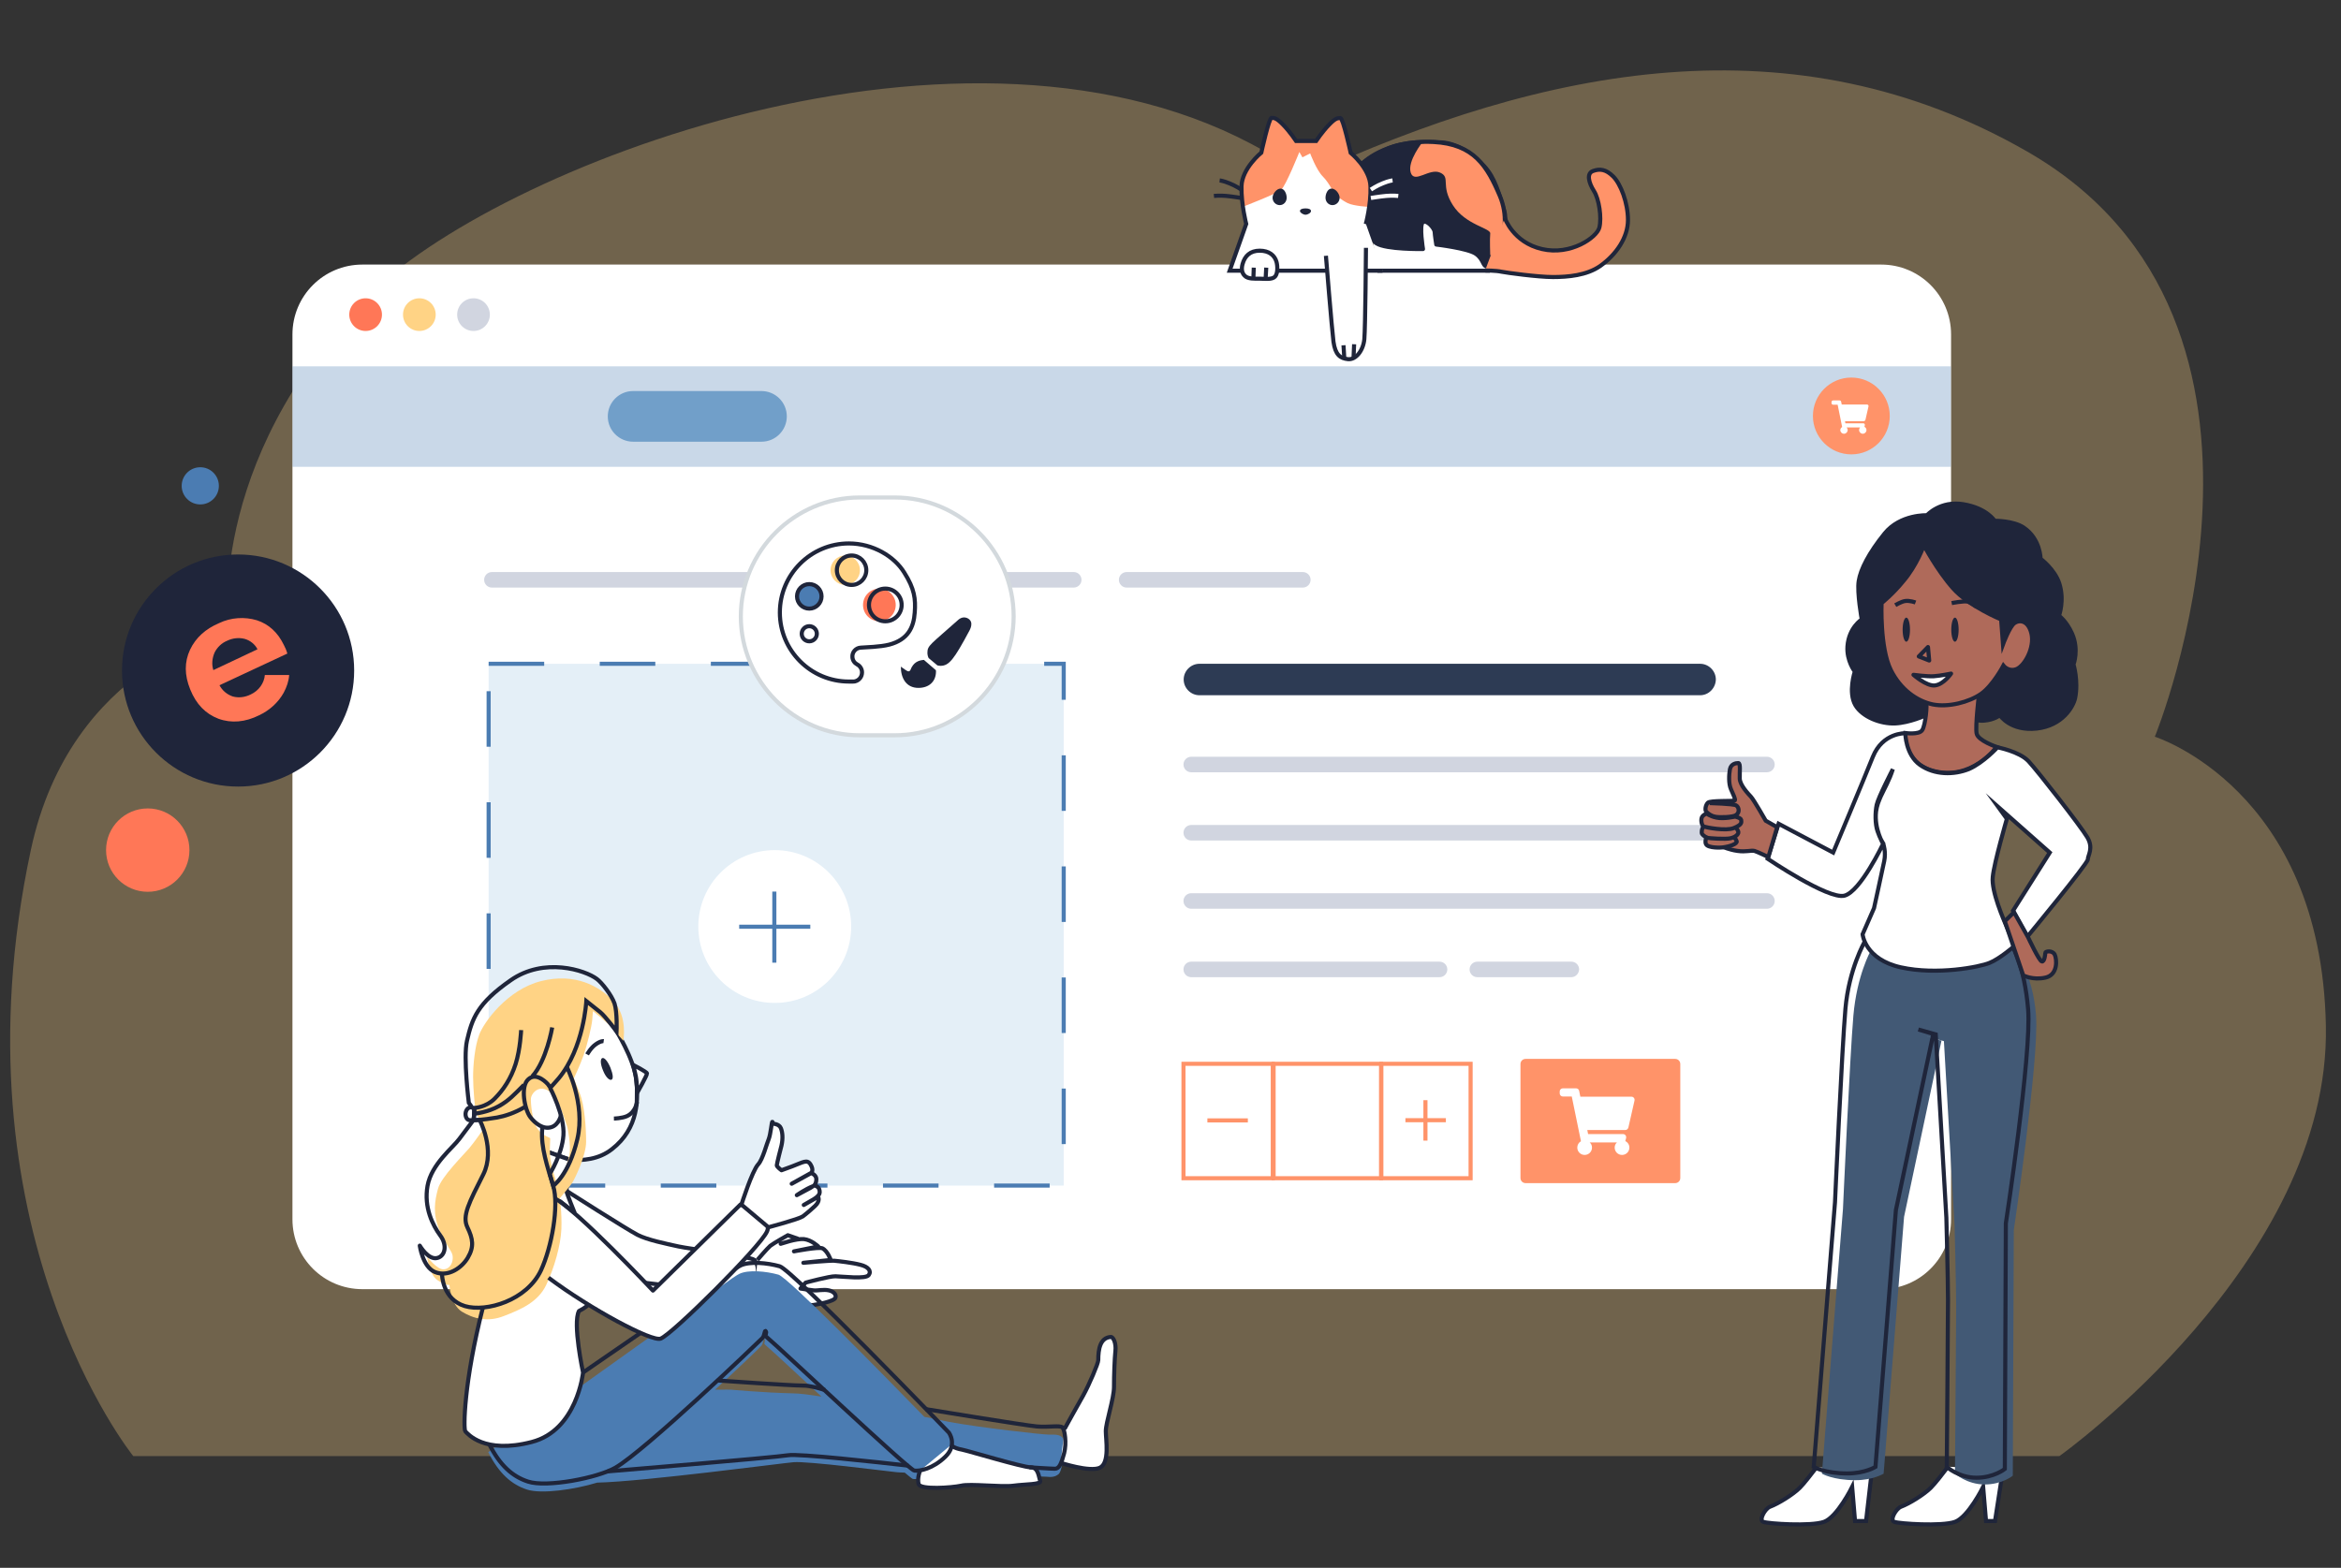 <?xml version="1.0" encoding="utf-8"?>
<!-- Generator: Adobe Illustrator 25.0.1, SVG Export Plug-In . SVG Version: 6.00 Build 0)  -->
<svg version="1.1" id="Calque_1" xmlns="http://www.w3.org/2000/svg" xmlns:xlink="http://www.w3.org/1999/xlink" x="0px" y="0px"
	 viewBox="0 0 1145.5 767.4" style="enable-background:new 0 0 1145.5 767.4;" xml:space="preserve">
<rect x="0" y="0" width="1145.5" height="767.4" fill="#333333" stroke="none"/>
<style type="text/css">
	.st0{opacity:0.3;fill:#FFD385;}
	.st1{fill:#FFFFFF;}
	.st2{fill:#D1D5E0;}
	.st3{fill:#2D3B54;}
	.st4{fill:#FF9369;}
	.st5{fill:#FF7757;}
	.st6{fill:#FFD385;}
	.st7{fill:#E4EFF7;stroke:#4B7CB2;stroke-width:2;stroke-miterlimit:10;stroke-dasharray:27.184;}
	.st8{opacity:0.3;fill:#4B7CB2;}
	.st9{fill:none;stroke:#FF9369;stroke-width:2;stroke-miterlimit:10;}
	.st10{fill:none;stroke:#4B7CB2;stroke-width:2;stroke-miterlimit:10;}
	.st11{fill:none;stroke:#1F253A;stroke-width:2;stroke-miterlimit:10;}
	.st12{fill:#1F253A;stroke:#1F253A;stroke-width:2;stroke-linejoin:round;stroke-miterlimit:10;}
	.st13{fill:none;stroke:#FFFFFF;stroke-width:2;stroke-miterlimit:10;}
	.st14{fill:#1F253A;}
	.st15{fill:#FF9369;stroke:#1F253A;stroke-width:2;stroke-miterlimit:10;}
	.st16{fill:#FFFFFF;stroke:#1F253A;stroke-width:2;stroke-miterlimit:10;}
	.st17{fill:#719FC9;}
	.st18{fill:#425975;}
	.st19{fill:#AF6A5A;stroke:#1F253A;stroke-width:2;stroke-miterlimit:10;}
	.st20{fill:none;stroke:#1F253A;stroke-width:2;stroke-linejoin:round;stroke-miterlimit:10;}
	.st21{fill:#FFFFFF;stroke:#1F253A;stroke-width:2;stroke-linejoin:round;stroke-miterlimit:10;}
	.st22{fill:#4B7CB2;}
	.st23{fill:#FFFFFF;stroke:#D3D9DD;stroke-width:2;stroke-miterlimit:10;}
	.st24{fill:#4B7CB2;stroke:#1F253A;stroke-width:2;stroke-miterlimit:10;}
</style>
<path id="bg_11_" class="st0" d="M1138.1,502.1c-2.2-115.9-83.7-141.5-83.7-141.5s83.1-202.8-62.4-286.4
	C878,8.7,756.3,32.2,638.2,86.8c-5.9-4.4-12.2-8.6-19.1-12.6C473.7-9.4,240.5,82.5,178.9,146c-79,81.3-67.1,163-67.1,163
	s-77.1,15.6-96.7,107c-39.7,185.6,50.1,296.7,50.1,296.7h148.9h420.7h372.9C1007.7,712.8,1140.4,618,1138.1,502.1z"/>
<path id="screen_35_" class="st1" d="M920.5,631H177.3c-18.9,0-34.2-15.3-34.2-34.2V163.7c0-18.9,15.3-34.2,34.2-34.2h743.2
	c18.9,0,34.2,15.3,34.2,34.2v433.1C954.7,615.7,939.4,631,920.5,631z"/>
<g id="e-commerce_3_">
	<g id="fil-ariane_4_">
		<path class="st2" d="M444.7,287.6h-204c-2.1,0-3.8-1.7-3.8-3.8l0,0c0-2.1,1.7-3.8,3.8-3.8h204c2.1,0,3.8,1.7,3.8,3.8l0,0
			C448.4,285.9,446.7,287.6,444.7,287.6z"/>
		<path class="st2" d="M525.4,287.6h-55.1c-2.1,0-3.8-1.7-3.8-3.8l0,0c0-2.1,1.7-3.8,3.8-3.8h55.1c2.1,0,3.8,1.7,3.8,3.8l0,0
			C529.2,285.9,527.5,287.6,525.4,287.6z"/>
		<path class="st2" d="M637.5,287.6h-86.2c-2.1,0-3.8-1.7-3.8-3.8l0,0c0-2.1,1.7-3.8,3.8-3.8h86.2c2.1,0,3.8,1.7,3.8,3.8l0,0
			C641.3,285.9,639.6,287.6,637.5,287.6z"/>
	</g>
	<g>
		<path class="st3" d="M831.9,340.3h-245c-4.2,0-7.7-3.5-7.7-7.7v0c0-4.2,3.5-7.7,7.7-7.7h245c4.2,0,7.7,3.5,7.7,7.7v0
			C839.5,336.8,836.1,340.3,831.9,340.3z"/>
		<path class="st2" d="M864.6,378H582.9c-2.1,0-3.8-1.7-3.8-3.8l0,0c0-2.1,1.7-3.8,3.8-3.8h281.7c2.1,0,3.8,1.7,3.8,3.8l0,0
			C868.4,376.3,866.7,378,864.6,378z"/>
		<path class="st2" d="M864.6,411.4H582.9c-2.1,0-3.8-1.7-3.8-3.8v0c0-2.1,1.7-3.8,3.8-3.8h281.7c2.1,0,3.8,1.7,3.8,3.8v0
			C868.4,409.7,866.7,411.4,864.6,411.4z"/>
		<path class="st2" d="M864.6,444.8H582.9c-2.1,0-3.8-1.7-3.8-3.8l0,0c0-2.1,1.7-3.8,3.8-3.8h281.7c2.1,0,3.8,1.7,3.8,3.8l0,0
			C868.4,443.1,866.7,444.8,864.6,444.8z"/>
		<path class="st2" d="M704.4,478.3H582.9c-2.1,0-3.8-1.7-3.8-3.8l0,0c0-2.1,1.7-3.8,3.8-3.8h121.5c2.1,0,3.8,1.7,3.8,3.8l0,0
			C708.2,476.6,706.5,478.3,704.4,478.3z"/>
		<path class="st2" d="M768.9,478.3h-46c-2.1,0-3.8-1.7-3.8-3.8l0,0c0-2.1,1.7-3.8,3.8-3.8h46c2.1,0,3.8,1.7,3.8,3.8l0,0
			C772.6,476.6,770.9,478.3,768.9,478.3z"/>
	</g>
	<g>
		<path class="st4" d="M819.7,579.1h-73.2c-1.4,0-2.5-1.1-2.5-2.5v-55.8c0-1.4,1.1-2.5,2.5-2.5h73.2c1.4,0,2.5,1.1,2.5,2.5v55.8
			C822.2,578,821.1,579.1,819.7,579.1z"/>
		<path class="st1" d="M796.8,551.9l3-13.2c0.2-1-0.5-1.9-1.5-1.9h-25l-0.6-2.9c-0.1-0.7-0.8-1.2-1.5-1.2h-6.5
			c-0.8,0-1.5,0.7-1.5,1.5v1c0,0.8,0.7,1.5,1.5,1.5h4.4l4.5,21.9c-1.1,0.6-1.8,1.8-1.8,3.1c0,2,1.6,3.6,3.6,3.6s3.6-1.6,3.6-3.6
			c0-1-0.4-1.9-1.1-2.5h13.3c-0.7,0.6-1.1,1.5-1.1,2.5c0,2,1.6,3.6,3.6,3.6c2,0,3.6-1.6,3.6-3.6c0-1.4-0.8-2.6-2-3.2l0.4-1.5
			c0.2-1-0.5-1.9-1.5-1.9h-17.1l-0.4-2h18.7C796,553.1,796.6,552.6,796.8,551.9z"/>
	</g>
	<g id="btn-interface_23_">
		<circle class="st5" cx="178.9" cy="154" r="8"/>
		<circle class="st6" cx="205.2" cy="154" r="8"/>
		<circle class="st2" cx="231.7" cy="154" r="8"/>
	</g>
	<rect x="239.1" y="324.9" class="st7" width="281.4" height="255.4"/>
	<rect x="143.1" y="179.3" class="st8" width="811.5" height="49.2"/>
	<g>
		<circle class="st4" cx="905.9" cy="203.6" r="18.8"/>
		<path class="st1" d="M912.8,205.5l1.5-6.6c0.1-0.5-0.3-0.9-0.7-0.9h-12.4l-0.3-1.4c-0.1-0.4-0.4-0.6-0.7-0.6h-3.2
			c-0.4,0-0.8,0.3-0.8,0.8v0.5c0,0.4,0.3,0.8,0.8,0.8h2.2l2.2,10.9c-0.5,0.3-0.9,0.9-0.9,1.5c0,1,0.8,1.8,1.8,1.8s1.8-0.8,1.8-1.8
			c0-0.5-0.2-0.9-0.5-1.3h6.6c-0.3,0.3-0.5,0.8-0.5,1.3c0,1,0.8,1.8,1.8,1.8c1,0,1.8-0.8,1.8-1.8c0-0.7-0.4-1.3-1-1.6l0.2-0.8
			c0.1-0.5-0.3-0.9-0.7-0.9H903l-0.2-1h9.3C912.4,206.1,912.7,205.8,912.8,205.5z"/>
	</g>
	<g>
		<rect x="623.2" y="520.7" class="st9" width="52.6" height="56"/>
		<rect x="579.1" y="520.7" class="st9" width="43.7" height="56"/>
		<rect x="675.9" y="520.7" class="st9" width="43.7" height="56"/>
		<line class="st9" x1="590.8" y1="548.4" x2="610.6" y2="548.4"/>
		<g>
			<line class="st9" x1="687.7" y1="548.3" x2="707.5" y2="548.3"/>
			<line class="st9" x1="697.5" y1="558.3" x2="697.5" y2="538.5"/>
		</g>
	</g>
	<g>
		<circle class="st1" cx="379.1" cy="453.5" r="37.4"/>
		<g>
			<line class="st10" x1="361.7" y1="453.6" x2="396.5" y2="453.6"/>
			<line class="st10" x1="378.9" y1="471.2" x2="378.9" y2="436.4"/>
		</g>
	</g>
</g>
<g id="chat_12_">
	<path class="st11" d="M607.4,92.8c0,0-3-2-5.9-3.1c-2.9-1.2-4.7-1.4-4.7-1.4"/>
	<path class="st11" d="M607.4,96.9c0,0-4.2-0.7-7.4-1c-3.2-0.3-6,0-6,0"/>
	<path class="st1" d="M666.2,80.4c0,0,11-12.1,35.2-10.9c19.9,1,26.3,11.9,32.5,26.4c7.8,18.4-5.5,36.6-5.5,36.6h-54.4"/>
	<path class="st12" d="M669.3,105.2c0,0-0.6,10.8,4.2,13.9c4.8,3.1,22.8,2.8,22.8,2.8s-1.9-11.6-0.1-13.1s5.7,2.9,5.8,4.7
		c0.1,1.8,0.8,6.2,0.8,6.2s15.3,1.8,19.3,4.5s3.4,6.5,5.7,6.2c2.3-0.3,10.8-18.6,8.3-27s-4.6-16.5-9.8-22
		c-5.1-5.4-12.7-11.2-20.9-11.7c-8.3-0.5-18.5-0.4-26.5,3.1c-8,3.5-12.6,7.5-12.6,7.5s3.2,3.4,4,6.9c0.8,3.5,1,9.6,0.5,12.3
		C670.1,102.2,669.3,105.2,669.3,105.2z"/>
	<path class="st4" d="M696.2,69.4c0,0-7.7,9.5-5.9,15.1c1.8,5.6,9.1-2.4,14.4,0c5.3,2.4,0,6.1,6.2,15.9s18.6,11.2,18.3,13.9
		c-0.3,2.7,0,10.6,0,10.6s4.1-0.1,5.7-8.3c1.5-8.1,1.5-13.4-0.6-19c-2.1-5.6-3.3-12.8-10.8-19.2c-7.5-6.5-14.6-8.6-18.9-8.7
		C700.2,69.4,696.2,69.4,696.2,69.4z"/>
	<path class="st11" d="M666.2,80.4c0,0,11-12.1,35.2-10.9c19.9,1,26.3,11.9,32.5,26.4c7.8,18.4-5.5,36.6-5.5,36.6h-54.4"/>
	<path id="corps_33_" class="st1" d="M676.5,132.6l-8.1-22.9c0,0,2.6-9.6,2.3-18.4c-0.2-8.8-9.7-16.5-9.7-16.5s-3.7-17-5-17
		c-1.3,0-2.4-0.1-5.7,3.4C647,64.5,644,69,644,69h-9.8c0,0-3-4.5-6.3-7.9c-3.3-3.4-4.4-3.4-5.7-3.4s-5,17-5,17s-9.5,7.7-9.7,16.5
		s2.3,18.4,2.3,18.4l-8.1,22.9H676.5z"/>
	<path class="st4" d="M608.4,101.1c0,0,16.2-6.2,18.5-8.2c2.3-2,8.9-18.5,8.9-18.5l1.5,2.6l3.8-1.9c0,0,3,8.1,6.2,11.3
		c3.2,3.2,5.7,8.7,5.7,8.7s3.4,2.8,6.4,4.3s10.8,1.9,10.8,1.9s0.8-8.2,0.3-11.2c-0.5-3.1-3.5-9.3-6.2-11.7c-2.6-2.4-2.9-2.5-3.4-3.4
		c-0.5-0.9-2.2-9.9-2.8-11.6c-0.6-1.6-1.1-5.7-2.7-5.5c-1.6,0.2-6.4,4.7-7.7,6.4c-1.3,1.6-3.7,4.9-3.7,4.9h-9.8c0,0-4.2-5.8-5.9-7.5
		s-3.9-4-5.6-3.8c-1.7,0.2-2.4,5-2.8,6s-2.7,11-2.7,11s-5.4,5.1-7.3,8.7c-1.9,3.5-2.7,8-2.3,11.1
		C607.9,97.7,608.4,101.1,608.4,101.1z"/>
	<path id="corps_32_" class="st11" d="M668.3,109.7c0,0,2.6-9.6,2.3-18.4c-0.2-8.8-9.7-16.5-9.7-16.5s-3.7-17-5-17
		c-1.3,0-2.4-0.1-5.7,3.4C647,64.5,644,69,644,69h-9.8c0,0-3-4.5-6.3-7.9c-3.3-3.4-4.4-3.4-5.7-3.4s-5,17-5,17s-9.5,7.7-9.7,16.5
		s2.3,18.4,2.3,18.4l-8.1,22.9h74.8"/>
	<path class="st13" d="M670.8,92.8c0,0,3-2,5.9-3.1c2.9-1.2,4.7-1.4,4.7-1.4"/>
	<path class="st13" d="M670.8,96.9c0,0,4.2-0.7,7.4-1s6,0,6,0"/>
	<g id="oeil-droit-chat_28_">
		<path id="pupille_29_" class="st14" d="M622.7,96.8c0-2,2-4.5,3.9-4.5s3,2.5,3,4.5c0,2-1.5,3.6-3.4,3.6S622.7,98.8,622.7,96.8z"/>
	</g>
	<g id="oeil-droit-chat_27_">
		<path id="pupille_28_" class="st14" d="M655.5,96.8c0-2-2-4.5-3.9-4.5c-1.9,0-3,2.5-3,4.5c0,2,1.5,3.6,3.4,3.6
			C653.9,100.4,655.5,98.8,655.5,96.8z"/>
	</g>
	<path class="st14" d="M636.1,103.3c0-0.9,1.2-1.3,2.7-1.3c1.5,0,2.7,0.4,2.7,1.3s-1.6,1.8-2.7,1.8
		C637.7,105.1,636.1,104.1,636.1,103.3z"/>
	<path class="st15" d="M726.7,132.4c0,0,5.5,0,8,0.6c2.5,0.5,17.8,2.6,25.2,2.6c7.4,0,16.5-0.8,23.1-5.4c7.9-5.6,13.6-14,13.6-22.5
		s-3.6-17.7-7.2-21.3s-6.6-3.9-9.9-2.7c-3.3,1.2-2.1,5.7,0.4,9.7c2.6,4,3.9,13.2,2.7,18s-14,13.8-28.1,10.5
		c-14.2-3.3-18.2-15.3-18.2-15.3"/>
	<path class="st16" d="M608,129.3c1.1-4.1,3.8-6.6,8.4-6.6c4.6,0,7.3,2.3,8.2,5.4c0.6,2.1,0.7,5.8-0.7,7.3c-1.5,1.6-5.2,1-7.6,1
		c-2.3,0-5.7,0.2-7.2-1.4C607.6,133.6,607.4,131.5,608,129.3z"/>
	<path class="st16" d="M668.4,121.3c0,0-0.3,39.2-0.8,44.7s-4.1,10.2-8,9.8s-6.2-2.2-7.1-8.5c-0.8-6.3-3.7-42.1-3.7-42.1"/>
	<line class="st16" x1="613.5" y1="131" x2="613.3" y2="136.4"/>
	<line class="st16" x1="619.6" y1="131" x2="619.3" y2="136.4"/>
	<line class="st16" x1="657.4" y1="169" x2="657.8" y2="175.5"/>
	<line class="st16" x1="662.6" y1="168.5" x2="662.3" y2="175.4"/>
</g>
<path class="st17" d="M372.6,191.4h-62.8c-6.9,0-12.4,5.6-12.4,12.4v0c0,6.9,5.6,12.4,12.4,12.4h62.8c6.9,0,12.4-5.6,12.4-12.4v0
	C385,196.9,379.4,191.4,372.6,191.4z"/>
<g id="perso_5_">
	<path class="st16" d="M916.1,718.5l-3,26l-5.4,0l-1.4-16.7c0,0-7.3,14.8-13.8,17.1c-6.6,2.3-27.3,0.9-29.7,0
		c-2.3-0.9,0.9-6.5,3.3-7.4c4-1.5,11.2-5.9,14.6-9.3c2.1-2.1,5.6-6.7,8.1-9.9"/>
	<path class="st16" d="M980.1,719.3l-3.9,25.2l-4.4,0l-1.4-16.7c0,0-7.3,14.8-13.8,17.1c-6.6,2.3-27.3,0.9-29.7,0s0.9-6.5,3.3-7.4
		c4-1.5,11.2-5.9,14.6-9.3c2.1-2.1,5.9-7,8.4-10.3"/>
	<path class="st18" d="M915.3,465.5c0,0-6.7,12-8.4,31.6c-1.7,19.5-5.1,94.7-5.1,94.7l-10.3,129.5c0,0,5.3,3.2,16.4,3.2
		c8.7,0,13.8-3.2,13.8-3.2l10-125.7l18.3-86.2l-7.3-2.2l7.4,2.1l1.1,0.3l5.2,89.7c0,0,0.8,30.4,0.8,40.2c0,9.8-0.6,81.8-0.6,81.8
		s5.9,5.3,14.5,5.3c8.7,0,13.8-4.3,13.8-4.3l0.5-120.2c0,0,12.4-83.3,10.9-104.8S985,463.5,985,463.5s-10.8,11.1-33.8,11.6
		C923.6,475.7,915.3,465.5,915.3,465.5z"/>
	<path class="st12" d="M967.2,352.4c1,0.3,2.4,0.5,3.9,0.3c4.7-0.4,7.5-2.6,7.5-2.6s5.1,7.9,18,6.5c12.6-1.4,17.9-10.7,18.8-14.9
		c1.7-8.3-0.8-16.5-0.8-16.5s2.8-7.1-0.7-15.1c-2.8-6.2-6.4-8.7-6.4-8.7s2.8-7.4,0.2-15.7c-2.2-7-9.2-12.2-9.2-12.2s0-9.7-8.3-15.3
		c-5.1-3.4-14.2-3.3-14.2-3.3s-3.8-6.2-15.3-8.1c-11.3-1.9-17.8,5.4-17.8,5.4s-13-0.6-20.7,8.9c-7.7,9.5-11.8,17.6-12.7,23.3
		c-0.9,5.7,1.5,18.8,1.5,18.8s-6.3,3.9-7,13.1c-0.5,7.2,3.6,12.4,3.6,12.4s-3.4,10.2,0.3,16.5c3.4,5.7,12.2,9.2,19.4,8.9
		c7.1-0.3,15.1-4,15.1-4"/>
	<path class="st19" d="M942.4,343.9c0.8,0.3-0.2,11.4-1.9,13.6c-1.6,2.2-8.2,1.3-8.2,1.3s-1.2,14.2,13.2,18.4
		c19.2,5.5,31.5-11.6,31.5-11.6s-9.2-3.1-9.8-6.6c-0.7-3.5,1.1-18.7,1.1-18.7"/>
	<path class="st19" d="M920.7,295.2c0,0-0.9,21.7,4.5,32.7c4.8,9.7,12.9,15.3,20.6,16.9c7.6,1.5,17.7-1.1,23.6-5.2
		c5.9-4.2,10.9-13.8,10.9-13.8s2.5,3.2,6.4,1.7c3.9-1.5,9-10.4,7.3-17.5c-1.6-6.5-5.9-6.7-8.3-5c-2.4,1.7-5.6,10.4-5.6,10.4
		l-0.9-12.2c0,0-15.7-6.4-23.5-15.2c-7.9-8.9-14.3-21.1-14.3-21.1s-3.4,9.8-10.1,17.6C926.3,290.7,920.7,295.2,920.7,295.2z"/>
	<ellipse class="st14" cx="956.6" cy="308.2" rx="1.8" ry="5.9"/>
	<ellipse class="st14" cx="932.8" cy="308.2" rx="1.8" ry="5.9"/>
	<polygon class="st20" points="943.4,316.7 938.9,321.3 944,323.3 	"/>
	<path class="st21" d="M936.3,330.3c0,0,6.6,0.9,9.9,0.7s8.5-1.3,8.5-1.3s-3.7,5.4-8,5.8C942.6,335.9,936.3,330.3,936.3,330.3z"/>
	<path class="st20" d="M927.4,296.2c0,0,2.9-1.7,4.7-2c2.3-0.4,5.2,0.7,5.2,0.7"/>
	<path class="st20" d="M955,295.2c0,0,6-1.2,7.9-0.7c1.9,0.6,4.3,2.5,4.3,2.5"/>
	<path class="st16" d="M977.4,365.8c0,0,10.7,2,15.2,6.8c4.5,4.8,25.7,32,28.8,37.3c3.1,5.3,0.2,8.8,0.2,10.8s-29.6,37.8-29.6,37.8
		l-7-12.7l18-28.5L977.8,395l4.2,5.8c0,0-6.2,21.3-6.9,28.4c-0.8,7.1,5.4,21.1,6.8,24.4c1.3,3.3,4.1,9.2,4.1,9.2s-7.6,6.6-12.5,8.5
		c-4.8,2-25.6,6.1-43.3,2.2c-17.7-3.9-18.8-16.2-18.8-16.2l5.6-12.8c0,0,4.1-18.7,5-23.1c0.9-4.4-0.4-8.1-0.4-8.1s-4.6-7.4-3.6-16.1
		c0.2-1.4,0.5-2.7,0.9-3.9c0.4-1.2,0.9-2.3,1.4-3.5c1.8-3.9,4.2-7.9,5.9-13.3c0,0-7.1,13.7-7.9,17.4s-0.8,9.5,0.4,12.9
		c1.1,3.4,2.8,6.1,2.8,6.1s-11.1,23.5-19,25.5c-7.9,2-37.6-18.1-37.6-18.1l5.4-17.1l26.7,14.1c0,0,14.6-34.8,19.4-46.8
		c4.8-12,15.9-11.6,15.9-11.6s0.1,10.5,7.2,15.5s16.6,5,24,2C970.7,373.2,977.4,365.8,977.4,365.8z"/>
	<path class="st11" d="M912.4,461c0,0-7.7,13.3-9.4,32.8c-1.7,19.5-5.1,94.7-5.1,94.7L887.5,718c0,0,5.3,3.2,16.4,3.2
		c8.7,0,13.8-3.2,13.8-3.2l10-125.7l18.3-86.2l-7.3-2.2l7.4,2.1l1.1,0.3l5.2,89.7c0,0,0.8,30.4,0.8,40.2s-0.6,81.8-0.6,81.8
		s5.9,5.3,14.5,5.3S981,719,981,719l0.5-120.2c0,0,12.7-83.3,10.9-104.8c-1.8-21.5-7.8-30.6-7.4-30.5"/>
	<path class="st19" d="M843.1,414.5c0,0,2.9,1.4,7.1,2c4.2,0.6,6.6-0.4,8.3,0c1.6,0.5,6.8,3,6.8,3l4.3-14.6l-5.6-3.2
		c0,0-5.8-10.2-7.2-11.7s-5.4-5.7-5.5-8.9c-0.1-3.2,0.5-7.6-0.7-7.6c-1.2,0-3.6,0.4-4.1,3c-0.5,2.7-0.7,7.1,0.5,9.8
		c1.2,2.7,2.3,5,1.9,5.5c-0.5,0.5-12-0.1-13.2,1.1c-1.2,1.2-1.5,3.7-0.8,4.4s2.2,2.1,4.6,2.5c2.3,0.4,8.4,0.2,9.9-0.8
		c2.1-1.3,1.5-4,0.1-4.8c-1.4-0.8-12.9-1.1-12.9-1.1"/>
	<path class="st19" d="M835,409.8c0,0-0.9,2.2-0.2,3.4c1,2,7.6,1.7,8,1.6c4.1-0.5,7.3-1.9,7-3c-0.4-1.3-1.4-2-1.4-2"/>
	<path class="st19" d="M833.7,404.6c0,0-1.1,0.6-1,3.1c0,0.6,1.2,1.8,2.9,2.4c0.6,0.2,8.7,0.8,11.2,0.2c2.5-0.6,3.6-1.8,3.8-2.7
		c0.2-0.9-1.3-2.7-1.3-2.7"/>
	<path class="st19" d="M835.2,398.2c0,0-2,0.6-2.5,2c-0.5,1.4,0,4,1.1,4.4s10.7,2.3,14.6,0.7c3.9-1.6,3.8-2.6,3.6-4
		c-0.2-1-3-1.6-3-1.6s-5.5,1.3-9.1,0.5S835.2,398.2,835.2,398.2z"/>
	<path class="st19" d="M985.5,446.5l-4.5,4.4l9,26.5c0,0,4.7,2.5,10.9,1.1c6.2-1.4,5.6-9,4.5-11.3c-1.2-2.2-4.6-1.6-4.6-0.8
		s-0.4,4.5-1.7,4.2c-1.3-0.2-6.7-11.8-6.7-11.8L985.5,446.5z"/>
</g>
<g id="perso_4_">
	<g id="bras-gauche_4_">
		<path class="st1" d="M276.9,582.5c0,0,25.4,16.1,29.4,18.5s16.2,8.1,25.1,9.1c8.9,0.9,24.9,3.9,28.5,4.3c3.6,0.4,10,1.2,10.8,5.2
			c0.8,4.1,0.1,10-1.5,11.3c-1.6,1.3-5.2,1.6-11.5,1.1s-28.8-2.7-37.3-3.6c-8.5-0.9-15.3-1.9-20.8-5c-4.4-2.5-21.7-10.8-27.6-13.5
			l1.3-21.6L276.9,582.5z"/>
		<path class="st20" d="M276.9,582.7c0,0,29.3,18.7,35,21.7c4.8,2.5,14.2,4.4,20.1,5.7c6,1.3,34.8,4.9,37,6.5
			c2.3,1.7,2.1,7.6,1.8,10c-0.3,2.4-2.2,6.5-5.1,6.2c-2.9-0.3-55.7-4.4-61.8-7.1c-5.3-2.4-32.3-15.7-32.3-15.7"/>
		<path class="st21" d="M370.6,616.7c0,0,4.9-5.7,6.3-6.9c1.5-1.2,8.6-5.2,8.6-5.2l4.9,1.7l-8.4,2.5c0,0,7.8-2.7,11.4-2.3
			c3.7,0.4,7,3.6,7,3.6l-11.9,2.4c0,0,12.1-2.3,13.9-1.5c2.6,1.3,4.1,5.7,4.1,5.7l-13.4,1.4c0,0,13.1-1.2,15.2-1
			c2,0.2,8.7,0.9,12.8,2c3.6,0.9,5.5,2.9,4,5c-1.5,2.1-12.4,0.7-16.3,0.6c-2.8-0.1-14.6,3.1-14.6,3.1l-2.5,2.9c0,0,4.4,0.7,6.4,0.9
			c2,0.2,4.9-0.6,7.5,0c1.9,0.4,3.8,1.8,3.2,3.6s-8.9,3.3-11.1,3.6c-1.5,0.1-14.7-1.6-17.8-2.4c-3.1-0.9-10.5-4.3-10.5-4.3"/>
	</g>
	<path class="st22" d="M520.7,706.3c-0.2-4.6-4.4-4.1-7.5-4.1c-3.1,0-33.4-3.4-48.7-6.2c-3.1-0.6-7.3-1.5-12.2-2.5
		c-21.6-22.2-66.8-68.3-71.4-69.6c-6.1-1.7-14.7-2.5-19.1-0.4c-0.4,0.2-1.7,0.9-3.4,2.1l-119.5,85.2c5.2,10.3,11.3,15.8,19,18.3
		c7,2.3,23.2,0,34.3-3.4c22.6-0.5,90.2-9.5,96.1-10c7-0.6,45.5,4.4,50.5,4.9c0.6,0.1,2,0.1,3.9,0.2c2.3,1.9,3.7,3.1,4,3.1
		c1.8,0.3,5.6-0.2,9.8-2.7c21.1,0.6,53.5,1.4,55.4,1.6c2.7,0.3,4.4,0.1,6-1.2C519.7,720.4,520.9,711,520.7,706.3z M387.8,682
		c-15.3-0.4-30.1-1.8-30.1-1.8s-3.5-0.1-7.8,0c11.9-11,21.4-20.1,22.4-21.2c0.8-0.8,0.9-1.5,1.3-3c0.2-0.9,0.4-0.9,0.7,0l-0.3,1.7
		c0,0.2,1.5,1.5,1.6,1.6c1.9,1.5,13.2,12.1,26.4,24.3C396.2,682.7,391.3,682,387.8,682z"/>
	<path class="st21" d="M520.9,699.4c0,0,6.5-11.8,9.1-16.3c3-5.4,7.4-15.8,7.4-17.3c0-5.4,0.9-11,6.1-11.4c1.3-0.1,2.7,3.1,2.3,6.8
		c-0.4,3.7-0.7,11.9-0.7,17.7c0,5.7-4,17.4-4,21.6c0,4.2,2,15.5-2.9,17.9c-4.9,2.3-19.2-2.4-19.2-2.4"/>
	<path class="st21" d="M450.2,719.8c0,0-1.5,3.7-0.7,6.6c0.8,2.9,16.3,1.8,20.8,0.8c4.5-1.1,19.8,0.8,25.6,0
		c5.8-0.8,13.9-0.5,13.1-2.4s-0.8-6.6-4.7-6.6c-3.9,0-30.7-8.1-33.8-8.7c-3.2-0.5-5.3-2.1-5.3-2.1"/>
	<path class="st20" d="M239.4,706.9c5.2,10.3,11.3,15.8,19,18.3c9.1,3,34-1.8,42.7-6.8c14.7-8.5,69.2-60.7,71.8-63.3
		c0.8-0.8,0.9-1.5,1.3-3c0.2-0.9,0.4-0.9,0.7,0l-0.3,1.7c0,0.2,1.5,1.5,1.6,1.6c4.7,3.8,68.6,64.1,71.2,64.4
		c2.6,0.4,9.1-0.9,15.2-6.8c6.1-5.9,1.7-11.8,1.7-11.8s-76.7-79.7-82.8-81.4c-6.1-1.7-14.7-2.5-19.1-0.4c-0.4,0.2-1.7,0.9-3.4,2.1"
		/>
	<path class="st20" d="M297.3,720.2c0,0,81.9-6.8,88.3-7.9c5.1-0.9,44.1,3.4,58.9,5.1"/>
	<path class="st20" d="M351.2,675.7c0,0,35.5,2.5,41.8,2.5c3.1,0,7.2,1.1,10.7,2.2"/>
	<path class="st20" d="M452.9,689.7c0,0,48.6,8,54.4,8.5s11.5-0.7,12.6,0.5s2.1,7.6,0.8,12.6c-1.3,5-2.4,7.6-4.5,7.6
		c-2.1,0-12.5-0.7-12.5-0.7"/>
	<path class="st1" d="M296.7,608.2c0,0,7.8,7.8,10,10.1c2.2,2.3,12.8,13.3,12.8,13.3s14.4-14.1,18.8-18.5c4.4-4.4,19.7-19.4,21-20.3
		c1.3-0.9,3-3.3,3-3.3s7.8,3.3,9.8,5.2c2,2,5.7,4.9,2.6,9s-18.3,20.3-21.9,24.6c-3.6,4.2-24.8,24.4-26.7,25.2
		c-2,0.8-2.8,3.6-9.4,0.4c-6.7-3.2-29.3-16.3-29.3-16.3s-1,1.8-2.8,2.7c-1.8,0.9-2.6,5.7-2.6,8.6s3,20.7,3,22.2
		c0,1.5-0.7,7-2.8,12.2c-2.2,5.2-8.6,17.7-17.9,21.2c-9.4,3.5-23.8,3.8-29.7,0.8c-6-3-6.2-4.4-6.6-5.4c-0.4-1,0.1-19.5,2.1-29.8
		c2-10.2,6.4-32,7.7-34.9c1.3-2.8,7.6-35.9,15-41.3c7.4-5.4,22-4.9,22-4.9l7.3,5.3"/>
	<path class="st16" d="M279.1,567.7c6,0.4,13.8-0.1,20.3-5.2c13.2-10.2,13.1-24.9,11.8-34.8c-1.3-9.9-9.9-23.6-9.9-23.6
		s-5.1-17.2-14.7-18c-9.6-0.8-44.2,14.2-46.7,26.4c-2.5,12.2,18.3,46.9,22.6,49C266.8,563.6,279.1,567.7,279.1,567.7z"/>
	<path class="st16" d="M281.2,593.7c0,0-4-9.8-4-10.7c0-0.9,0.9-8.8,2.3-15.1l-21.7-7.7l-2.2,21.3l18.6,6.6L281.2,593.7"/>
	<path class="st6" d="M300.4,490.3c-6.8-7.5-18.9-14.3-35.6-10.1s-28.1,20.3-30.3,26.2c-2.2,5.8-3,15-3,20.7
		c0,5.7,0.9,16.9,1.8,18.5c0.9,1.7,2.3,3.1,2.3,3.1l0.4,4.7c0,0-3.8,5.5-6.3,8.5c-2.5,3-13.9,14.2-15.4,20
		c-1.5,5.7-2.8,12.2,0.9,20.6c3.8,8.4,6.1,9.9,6.3,12.4c0.3,2.6-1,6.2-4.4,6.4c-3.3,0.2-8.1-6.2-8.1-6.2s1,8.9,5.2,11.6
		c4.1,2.7,5.7,2.2,5.7,2.2s0.7,9.8,6.1,13.1s12.4,5.4,20.7,2.1c8.3-3.2,16.5-6.8,20.5-15c3.9-8.2,7.2-19.5,7.5-27.6
		c0.3-8.1-0.8-15-0.8-15s4.5-5.2,6-7.4s6.9-13.7,6.9-20.2c0-6.5-0.7-17.9-3.2-24c-2.5-6.1-2.8-7.1-2.8-7.1s3.2-6.7,4.9-11.7
		c1.7-5,3.8-13.5,4.1-17c0.2-3.4,0.4-4.2,0.4-4.2s7.3,6,8.7,7.6c1.5,1.7,6.1,6.9,6.1,6.9S307.2,497.8,300.4,490.3z M278.6,565.4
		c-1.5,6.6-5.9,14.6-5.9,14.6s-3.4-9.7-3.6-14.9c-0.2-5.2,0.4-8,0-8.1c-2.2-0.9-4.8-2.4-6.6-5.3c-2.1-3.4-2.9-12.1-2.7-14.2
		c0.3-2,2.5-4.9,5.7-4.6c3.2,0.3,4.9,2.9,6.6,4.9c1.7,2,5.5,13.9,5.5,13.9S279.6,560.6,278.6,565.4z"/>
	<path class="st20" d="M375.6,599.2"/>
	<g>
		<path class="st11" d="M230.7,541.6l-1.3-1.8c0,0-2.8-22.2-0.9-30.4c2.5-10.8,5-18.2,21.4-29.6c16.3-11.4,36.4-5,42.2-0.6
			c2.3,1.7,7.1,7.7,8.6,12c1.4,4.3,1,13.6,1,13.6s-5.5-7.3-7.9-9.3c-2.1-1.7-6.9-5.5-6.9-5.5s-1.2,23-13.5,37.8
			c-1.4,1.7-2.8,3.1-4.1,4.6l-1.2-1.7c0,0-5.3-6.2-9.5-2.5c-4.2,3.6-1.8,15.1,0.9,18.6c2.3,3,6.3,6.2,10.3,4.9
			c3.8-1.2,4.7-5.9,4.7-5.9"/>
		<path class="st11" d="M255,504.2c0,0-0.4,9.4-2.7,16.6c-2.3,7.2-6,12.7-10.3,17c-4.2,4.2-9.8,4.5-9.8,4.5l-0.4,6
			c0,0,3.6,0,11.4-1.3c3.8-0.7,8.5-2.2,13.5-5.1"/>
		<path class="st11" d="M277.1,521.7c0,0,9.6,18.2,5.4,35.9c-4.2,17.7-11.8,22.8-11.8,22.8l-1.7-5.8c0,0,6-9.4,6.7-18.9
			s-6.5-23.2-6.5-23.2"/>
		<path class="st11" d="M265.4,551.3c-0.1,0.5-0.1,0.9-0.1,1.5c-0.7,8.7,2.5,18.1,5.4,27.7c2.9,9.6-0.7,29.9-6,41.3
			c-6.9,14.7-26.7,20.6-37.2,17.5c-11-3.3-11.2-15.4-11.2-15.4"/>
		<path class="st20" d="M234.7,548.2c0,0,7.8,14.5,1.8,26.6c-6.9,13.7-10.5,20.3-7.8,25.9s3.4,9.5,0.2,14.9c-2.8,4.8-9.5,9.7-16.1,7
			c-6-2.5-7.4-12.9-7.4-12.9s4.2,7.3,8.7,6c3.7-1,4.9-6.2,1.3-11c-3.6-4.9-8.1-13.7-6.2-24.3s12.5-18.7,15.6-23
			c3.1-4.2,6.9-9.2,6.9-9.2L234.7,548.2L234.7,548.2z"/>
		<path id="oeil_17_" class="st14" d="M294.7,517.9c1-0.4,2.6,1.4,4,4.7c1.3,3.3,1.5,5.5,0.5,5.9s-2.8-1.2-4.1-4.5
			C293.7,520.7,293.7,518.3,294.7,517.9z"/>
		<path class="st16" d="M309.8,521.2c0,0,6.6,3.4,6.8,4.2c0.1,0.8-4.9,9.7-4.9,9.7s0.1-4.9-0.6-8.4
			C310.5,523.6,309.8,521.2,309.8,521.2z"/>
		<path class="st11" d="M256.4,531c-4.9,4.9-7.3,7.6-12.1,10.3c-5.8,3.3-12.3,3.8-12.3,3.8"/>
		<path class="st11" d="M270.2,502.9c0,0-2.8,16.4-9.8,24"/>
		<path class="st11" d="M232,542.9c0,0-0.6-0.9-1.7-0.9c-1,0-2.3,1-2.5,3c-0.1,2,0.9,3.2,2,3.3s2,0.1,2-1
			C232.1,546.1,232,542.9,232,542.9z"/>
	</g>
	<path class="st20" d="M313.9,652.1C298.3,662.8,285,672,285,672"/>
	<path class="st20" d="M236.3,639.9c-9.4,36.8-9.6,59.7-8.6,60.7s9.1,11.3,32.5,5.2c22.2-5.7,25.1-34,25.1-34s-5.2-24.1-2-30.1
		c0,0,3.6-1.8,4.5-3.1"/>
	<path class="st20" d="M268.4,625.4c20.7,15.5,50.7,31.5,54.9,29.8c6-2.4,48.6-44.8,52-52.4c3.4-7.5-13-13.2-13-13.2l-42.8,42.1
		c0,0-37.3-39.7-48.2-45.2"/>
	<path class="st11" d="M311.7,539.4c0,0-0.6,4.9-4.9,6.9c-2.4,1.1-6.4,1.2-6.4,1.2"/>
	<path class="st11" d="M287.3,516.1c0,0,1.8-3.3,4.3-5c2.4-1.7,3.8-1.5,3.8-1.5"/>
	<path class="st21" d="M393.3,589.8c4.7-2.7,5.9-3.3,6.9-4.4c0.1-0.2,1.5-1.1,0.6-3.5c-0.5-1.3-2.4-1.7-2.4-1.7l-0.1,0.1
		c1-0.9,1.4-2.8,1-4c-0.6-1.6-2.4-2.1-2.4-2.1l-9.5,5.2l9.5-5.3c0,0,1.5-1.1-0.2-4c-1.7-2.9-3.7-1.2-9.1,0.8c-2.4,0.9-4,1.5-5.2,1.9
		c-0.7-0.5-2.3-1.8-2.3-2.4c0-0.8,2-8.6,2.3-9.7c0.8-3.6,0.5-6.5-0.3-8.5c-0.9-2.2-4-2.2-4-2.2s0.1-0.9-0.2-0.9
		c-0.3,0-0.8,6-1.7,8.3c-1,2.3-3,10.2-5.2,12.5c-3,3.3-8.2,19.7-8.2,19.7l13.2,11.1c0,0,14.7-3.9,16.8-5.3c1.4-1,5-4.1,6-5.1
		c2.8-2.6,1.5-4.5,1.5-4.5L393.3,589.8z M389.9,585c0,0,4.1-2.9,7.9-4.4h0l-1.2,0.8L389.9,585z"/>
</g>
<g>
	<path class="st23" d="M437.8,359.9h-17.1c-32,0-58.2-26.2-58.2-58.2v0c0-32,26.2-58.2,58.2-58.2h17.1c32,0,58.2,26.2,58.2,58.2v0
		C495.9,333.7,469.8,359.9,437.8,359.9z"/>
	<path class="st14" d="M452.1,323c-2.7,0.2-5.2,1.2-6.6,4.9c-0.2,0.4-0.5,0.7-1,0.7c-0.7,0-3.1-1.9-3.7-2.3c0,5.6,2.6,10.4,8.6,10.4
		c5.1,0,8.6-3,8.6-8.1c0-0.2,0-0.4-0.1-0.6L452.1,323L452.1,323z M471.7,302.2c-1,0-2,0.5-2.7,1.1c-13.8,12.3-15.2,12.6-15.2,16.2
		c0,0.9,0.2,1.8,0.6,2.6l4.3,3.6c0.5,0.1,1,0.2,1.5,0.2c4.2,0,6.6-3.1,14.2-17.3c0.5-1,0.9-2,0.9-3.1
		C475.4,303.6,473.6,302.2,471.7,302.2z"/>
	<g>
		<path class="st16" d="M442.5,280.3c-4.9-8-15.4-14.3-27.1-14.3c-18.7,0-33.8,15.2-33.8,33.8c0,18.7,15.2,33.8,33.8,33.8
			c0.5,0,0.9,0,1.4,0c0.2,0,0.3,0,0.5,0c0.4,0,0.7,0,1.1-0.1c2-0.5,3.4-2.2,3.4-4.4c0-1.7-1-3.2-2.4-3.9c0,0,0,0,0,0
			c-1.3-0.7-2.2-2-2.3-3.6c-0.2-2.4,1.7-4.5,4.1-4.6c2.3-0.2,9.4-0.3,14-1.5c9-2.4,11.9-8.3,12.4-15.7
			C448.1,293.2,447.5,288.2,442.5,280.3z"/>
		<circle class="st5" cx="430.3" cy="296.1" r="8"/>
		<circle class="st6" cx="413.6" cy="279.1" r="7.2"/>
		<circle class="st11" cx="433.2" cy="296.1" r="8"/>
		<circle class="st11" cx="416.7" cy="279.1" r="7.2"/>
		<circle class="st24" cx="396" cy="291.9" r="6"/>
		<circle class="st16" cx="396" cy="310.2" r="3.7"/>
	</g>
</g>
<g id="circles_7_">
	<g id="ems_4_">
		<circle class="st14" cx="116.5" cy="328.2" r="56.8"/>
		<g id="ems_11_">
			<g>
				<path class="st5" d="M129.6,330.3c-0.3,4.1-3,7.8-6.9,9.6c-2.8,1.4-5.9,1.8-8.8,1c-2.9-1-5.1-2.9-6.5-5.5l33.2-15.5
					c-0.4-1.5-1-2.9-1.7-4.2c-3-6.2-7.4-10.2-13.2-12.1c-6-1.8-12.7-1.4-18.5,1.4c-6.6,2.8-11.4,7.1-14.2,13
					c-2.8,6-2.8,12.4,0.1,19.5c2.9,7.2,7.5,11.9,13.8,14.3c6.3,2.3,13.1,1.7,19.9-1.7c5.1-2.4,9.3-6.2,12-11
					c1.5-2.8,2.5-5.7,2.7-8.7H129.6z M104.4,328c-0.9-2.8-0.6-5.8,0.6-8.6c1.3-2.6,3.5-4.7,6.2-5.8c2.7-1.3,5.7-1.6,8.5-0.9
					c2.8,0.8,5.1,2.7,6.3,5.1L104.4,328z"/>
			</g>
		</g>
	</g>
	<circle id="orange-circle_5_" class="st5" cx="72.3" cy="416.1" r="20.4"/>
	<circle id="blue-circle_7_" class="st22" cx="98" cy="237.8" r="9.1"/>
</g>
</svg>
